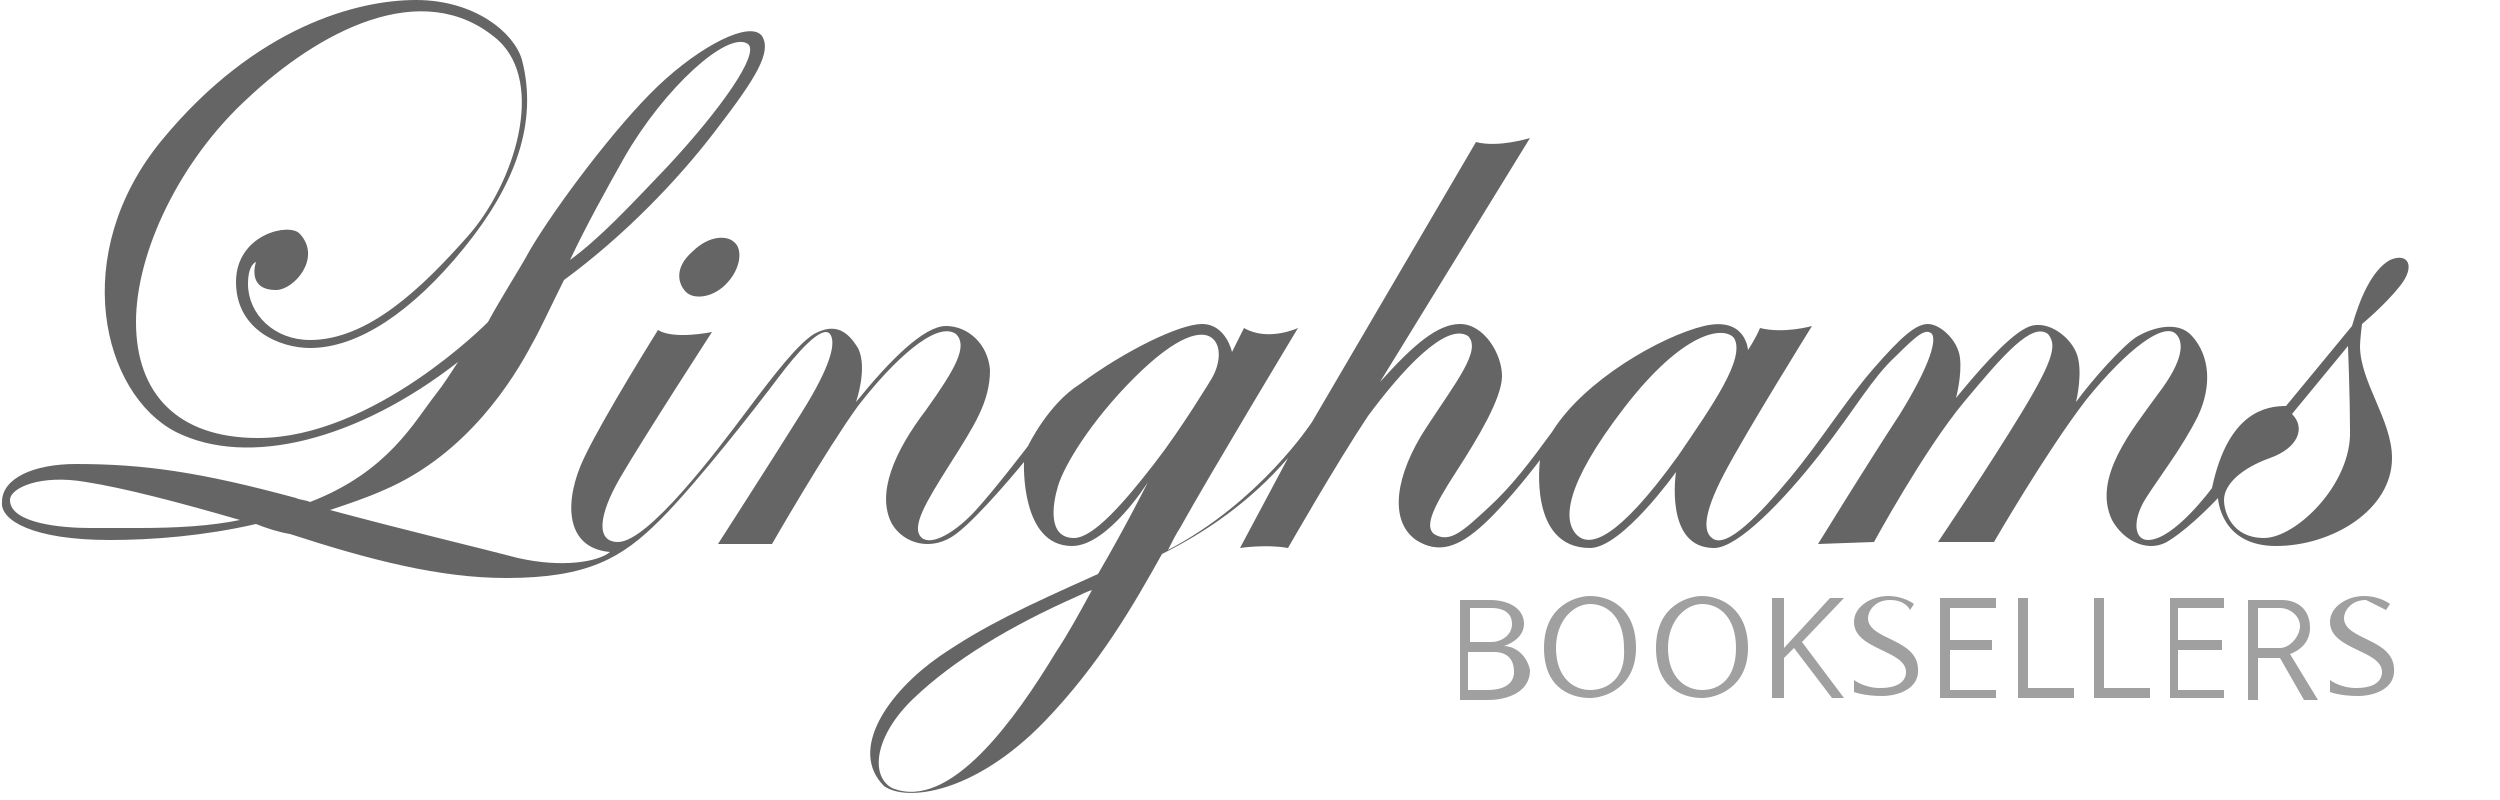 <?xml version="1.0" encoding="utf-8"?>
<!-- Generator: Adobe Illustrator 27.2.0, SVG Export Plug-In . SVG Version: 6.00 Build 0)  -->
<svg version="1.1" id="Layer_2" xmlns="http://www.w3.org/2000/svg" xmlns:xlink="http://www.w3.org/1999/xlink" x="0px" y="0px"
	 viewBox="0 0 125 40" style="enable-background:new 0 0 125 40;" xml:space="preserve">
<style type="text/css">
	.st0{fill:#656565;}
	.st1{fill:#A0A0A0;}
	.st2{fill:none;}
</style>
<g>
	<path class="st0" d="M36.7,12.1c-0.3-0.3-1.2-0.4-2.1,0.5c-0.9,0.8-0.7,1.6-0.3,2c0.4,0.4,1.4,0.3,2.1-0.5
		C37.1,13.3,37.1,12.4,36.7,12.1z"/>
	<path class="st0" d="M120,14.3c0.8-1,0.4-1.7-0.5-1.3c-0.9,0.5-1.5,1.9-1.9,3.3l-3.3,4c-1,0-2.9,0.3-3.7,4.1c0,0-1.9,2.6-3.2,2.6
		c-0.7,0-0.8-1-0.1-2.1c0.7-1.1,1.8-2.5,2.6-4.1c0.7-1.5,0.6-3-0.3-4c-0.7-0.8-2-0.4-2.7,0c-0.7,0.4-2.3,2.2-3.1,3.3
		c0,0,0.4-1.6,0-2.5c-0.4-0.9-1.6-1.7-2.5-1.2c-1,0.5-2.6,2.4-3.5,3.5c0,0,0.3-1.1,0.2-2c-0.1-0.9-1-1.7-1.6-1.7
		c-0.6,0-1.3,0.6-2.7,2.2c-1.4,1.6-2.7,3.7-4.2,5.5c-1.5,1.8-3.2,3.6-3.9,3c-0.4-0.3-0.5-1.1,0.6-3.2c1.1-2.1,4.4-7.4,4.4-7.4
		s-1.4,0.4-2.6,0.1c-0.2,0.5-0.6,1.1-0.6,1.1s-0.1-1.7-2.2-1.2c-2.1,0.5-6,2.7-7.6,5.3c-1.1,1.5-2,2.7-3.2,3.8s-1.9,1.8-2.7,1.3
		c-0.5-0.4,0-1.4,1.1-3.1c1.1-1.7,2.3-3.7,2.3-4.8c0-1.1-0.9-2.6-2.1-2.6c-1.1,0-2.3,1-4,2.9l7.5-12.2c0,0-1.6,0.5-2.7,0.2l-8.2,14
		c0,0-2.6,4-7.2,6.4c0.2-0.4,0.4-0.8,0.6-1.1c1.5-2.7,5.9-10,5.9-10s-1.5,0.7-2.7,0l-0.6,1.2c0,0-0.3-1.4-1.5-1.4
		c-1.1,0-3.8,1.3-6.1,3c-1.6,1-2.6,3.1-2.6,3.1s-1.6,2.1-2.6,3.2c-1,1.1-2.2,1.8-2.7,1.4c-0.6-0.5,0.2-1.8,1.4-3.7s2-3.1,2-4.7
		c-0.1-1.3-1.1-2.2-2.2-2.2c-1.1,0-2.8,1.7-4.5,3.8c0,0,0.6-1.7,0.1-2.7c-0.5-0.8-1.1-1.3-2.2-0.7c-0.8,0.5-1.9,1.9-3.4,3.9
		c-1.5,2-4.9,6.5-6.4,6.5c-1.1,0-1-1.3,0.1-3.2c1.1-1.9,4.6-7.3,4.6-7.3s-1.9,0.4-2.7-0.1c0,0-2.7,4.3-3.7,6.4c-1,2.1-1,4.5,1.3,4.7
		c-0.6,0.5-2.4,0.8-4.6,0.3c-1.9-0.5-5.3-1.3-9.4-2.4c0.9-0.3,1.8-0.6,2.7-1c4.2-1.8,6.5-5.6,7.4-7.3c0.4-0.7,0.9-1.8,1.6-3.2
		c3-2.2,5.7-5,7.6-7.5c2-2.6,2.8-3.9,2.3-4.7c-0.6-0.8-3.1,0.5-5.2,2.5c-2.1,2-5.1,6-6.4,8.2c-0.6,1.1-1.4,2.3-2.1,3.6
		c0,0-5.7,5.8-11.5,5.8c-4,0-6.1-2.2-6.1-5.8c0-3.5,2.2-8.1,5.6-11.2c3.4-3.2,8.7-6.2,12.5-2.9c2.4,2.2,0.8,7.2-1.5,9.8
		S18.4,17,15.5,17c-1.8,0-3.1-1.3-3.1-2.8c0-1,0.4-1.1,0.4-1.1s-0.5,1.4,1,1.4c0.9,0,2.3-1.6,1.2-2.8c-0.5-0.6-3.2,0-3.2,2.4
		c0,2.4,2.2,3.3,3.7,3.3c2.4,0,5.1-1.8,7.7-5c2.6-3.2,3.7-6.3,2.9-9.4C25.7,1.6,23.7,0,20.8,0c-2.9,0-8,1.3-12.7,7
		c-4.7,5.7-3,12.7,0.7,14.6c3.6,1.8,9.1,0.4,14.1-3.5c-0.4,0.6-0.7,1.1-1.1,1.6c-1.1,1.4-2.4,3.9-6.3,5.4c-0.2-0.1-0.5-0.1-0.7-0.2
		c-4.8-1.3-7.6-1.7-11-1.7c-2.1,0-3.7,0.7-3.7,1.9C0,26,1.6,27,5.5,27c2.1,0,4.7-0.2,7.3-0.8c0.5,0.2,1.1,0.4,1.7,0.5
		c4,1.3,7.5,2.2,10.8,2.2c4.1,0,5.8-1,7.7-2.9c1.9-1.9,5-5.9,5.9-7.1c0.9-1.2,2.2-2.7,2.6-2.2c0.3,0.4,0.1,1.5-1.4,3.9
		c-1.5,2.4-4.2,6.6-4.2,6.6h2.7c0,0,2.7-4.7,4.3-6.9c1.7-2.2,3.9-4.3,4.9-3.6c0.6,0.6,0,1.7-1.5,3.8c-1.6,2.1-2.5,4.2-1.7,5.7
		c0.6,1,2,1.4,3.2,0.5c1.2-0.9,3.4-3.6,3.4-3.6s-0.2,4.2,2.4,4.2c1.8,0,3.8-3.2,3.8-3.2s-1.1,2.2-2.5,4.6c-3.8,1.7-5.7,2.6-7.9,4.1
		c-2.6,1.8-4.6,4.7-2.8,6.5c1.1,0.8,4.5,0.4,8-3.2c2.8-2.9,4.5-5.9,5.9-8.4c2.2-1.1,4.4-2.6,6.3-4.8L62,27.4c0,0,1.3-0.2,2.4,0
		c0,0,2.4-4.2,4-6.6c1.7-2.3,3.9-4.7,5-4c0.7,0.7-0.6,2.3-2.1,4.6c-1.5,2.3-1.9,4.6-0.5,5.6c1.1,0.7,2.1,0.4,3.4-0.8
		c1.3-1.2,2.8-3.2,2.8-3.2s-0.6,4.4,2.5,4.4c1.6,0,4.3-3.8,4.3-3.8s-0.6,3.8,1.9,3.8c1.2,0,3.5-2.4,5.3-4.7c1.8-2.3,2.6-3.8,3.8-4.9
		c1.1-1.1,1.5-1.4,1.8-1.1c0.2,0.3,0,1.4-1.6,4c-1.7,2.6-4.1,6.5-4.1,6.5l2.8-0.1c0,0,2.5-4.6,4.5-7c2-2.4,3.4-4,4.2-3.4
		c0.4,0.5,0.4,1.1-1.3,3.9s-4.2,6.5-4.2,6.5l2.8,0c0,0,2.6-4.5,4.6-7.1c2.1-2.6,3.9-3.9,4.5-3.3c0.4,0.4,0.4,1.3-0.9,3
		c-1.3,1.8-3.3,4.2-2.3,6.3c0.6,1.1,1.9,1.7,2.9,1c1.1-0.7,2.4-2.1,2.4-2.1s0.1,2.4,2.9,2.4c2.8,0,5.8-1.8,5.8-4.4
		c0-1.9-1.6-3.8-1.6-5.6c0-0.3,0.1-1.1,0.1-1.1S119.2,15.3,120,14.3z M31.2,7.9c2-3.5,5.2-6.4,6.2-5.7c0.6,0.5-1.4,3.3-4,6.1
		c-2,2.1-3.4,3.6-4.9,4.7C29.3,11.3,30.3,9.5,31.2,7.9z M6.9,26.4c-0.9,0-1.8,0-2.4,0c-1.3,0-4-0.2-4-1.4c0-0.6,1.5-1.3,3.8-0.9
		c1.9,0.3,4.6,1,7.7,1.9C10.5,26.3,8.9,26.4,6.9,26.4z M52.8,32.6c-2,3.3-5.3,8-8.2,6.8c-1.1-0.6-0.9-2.6,1.1-4.5
		c2-1.9,4.8-3.6,8.2-5.1c0.2-0.1,0.4-0.2,0.7-0.3C54,30.6,53.4,31.7,52.8,32.6z M57.7,23.2c-1.4,1.8-3,3.7-4,3.7
		c-1.3,0-1.1-1.6-0.8-2.6c0.3-1,1.6-3.2,3.8-5.4c2.2-2.2,3.4-2.4,3.9-2c0.5,0.4,0.4,1.3,0,2C60.6,18.9,59.1,21.4,57.7,23.2z
		 M83.9,22.8c-3.1,4.3-4.4,4.5-5,4c-0.8-0.7-0.7-2.5,2.3-6.4c3-3.9,5-4.1,5.5-3.5C87.3,17.9,85.6,20.3,83.9,22.8z M113.2,26.9
		c-1.6,0-2-1.3-2-1.9c0-0.8,0.9-1.6,2.3-2.1c1.4-0.5,1.8-1.5,1.1-2.2l2.8-3.4c0,0,0.1,2.6,0.1,4.2C117.6,24.2,114.8,26.9,113.2,26.9
		z"/>
	<path class="st1" d="M75.2,32.3c0,0,1-0.3,1-1.1s-0.8-1.2-1.7-1.2c-1,0-1.5,0-1.5,0v5c0,0,0.5,0,1.4,0c0.8,0,2.1-0.3,2.1-1.5
		C76.3,32.6,75.6,32.3,75.2,32.3z M73.4,30.4c0,0,0.7,0,1.2,0s1,0.2,1,0.8c0,0.6-0.6,0.9-1,0.9c-0.4,0-0.9,0-1.1,0V30.4z M74.4,34.5
		c-0.4,0-1,0-1,0v-1.9c0.2,0,0.8,0,1.3,0c0.6,0,1,0.3,1,1S75,34.5,74.4,34.5z"/>
	<path class="st1" d="M79.5,29.8c-0.6,0-2.3,0.4-2.3,2.6c0,2.2,1.6,2.5,2.3,2.5c0.7,0,2.3-0.5,2.3-2.5
		C81.8,30.4,80.5,29.8,79.5,29.8z M79.5,34.5c-0.8,0-1.7-0.6-1.7-2.1c0-1.4,0.9-2.2,1.7-2.2c0.9,0,1.7,0.7,1.7,2.2
		C81.3,33.9,80.4,34.5,79.5,34.5z"/>
	<path class="st1" d="M85.1,29.8c-0.6,0-2.3,0.4-2.3,2.6c0,2.2,1.6,2.5,2.3,2.5c0.7,0,2.3-0.5,2.3-2.5C87.4,30.4,86,29.8,85.1,29.8z
		 M85.1,34.5c-0.8,0-1.7-0.6-1.7-2.1c0-1.4,0.9-2.2,1.7-2.2c0.9,0,1.7,0.7,1.7,2.2C86.8,33.9,86,34.5,85.1,34.5z"/>
	<polygon class="st1" points="90.1,32.1 92.2,29.9 91.5,29.9 89.2,32.4 89.2,29.9 88.6,29.9 88.6,34.9 89.2,34.9 89.2,32.9 
		89.7,32.4 91.6,34.9 92.2,34.9 90.1,32.1 	"/>
	<path class="st1" d="M95.5,30.5l0.2-0.3c0,0-0.5-0.4-1.3-0.4s-1.7,0.5-1.7,1.3c0,1.4,2.6,1.4,2.6,2.5c0,0.4-0.3,0.8-1.3,0.8
		c-0.8,0-1.3-0.4-1.3-0.4v0.6c0,0,0.5,0.2,1.4,0.2c0.7,0,1.9-0.3,1.8-1.4c-0.1-1.5-2.5-1.4-2.5-2.5c0-0.3,0.3-0.9,1.1-0.9
		S95.5,30.5,95.5,30.5z"/>
	<path class="st1" d="M119.3,30.5l0.2-0.3c0,0-0.5-0.4-1.3-0.4s-1.7,0.5-1.7,1.3c0,1.4,2.6,1.4,2.6,2.5c0,0.4-0.3,0.8-1.3,0.8
		c-0.8,0-1.3-0.4-1.3-0.4v0.6c0,0,0.5,0.2,1.4,0.2c0.7,0,1.9-0.3,1.8-1.4c-0.1-1.5-2.5-1.4-2.5-2.5c0-0.3,0.3-0.9,1.1-0.9
		C118.9,30.3,119.3,30.5,119.3,30.5z"/>
	<polygon class="st1" points="99.8,30.4 99.8,29.9 97,29.9 97,34.9 99.8,34.9 99.8,34.5 97.5,34.5 97.5,32.5 99.6,32.5 99.6,32 
		97.5,32 97.5,30.4 	"/>
	<polygon class="st1" points="111.2,30.4 111.2,29.9 108.5,29.9 108.5,34.9 111.2,34.9 111.2,34.5 108.9,34.5 108.9,32.5 
		111.1,32.5 111.1,32 108.9,32 108.9,30.4 	"/>
	<polygon class="st1" points="101.4,34.4 101.4,29.9 100.9,29.9 100.9,34.9 103.7,34.9 103.7,34.4 	"/>
	<polygon class="st1" points="105.2,34.4 105.2,29.9 104.7,29.9 104.7,34.9 107.5,34.9 107.5,34.4 	"/>
	<path class="st1" d="M114.5,32.7c0,0,1-0.3,1-1.3c0-1-0.7-1.4-1.4-1.4c-0.7,0-1.7,0-1.7,0v5h0.5v-2.1h1.1l1.2,2.1h0.7L114.5,32.7z
		 M114,32.4c-0.3,0-0.8,0-1.1,0v-2c0,0,0.5,0,1.1,0c0.5,0,1,0.4,1,0.9S114.5,32.4,114,32.4z"/>
</g>
<rect class="st2" width="125" height="40"/>
</svg>
